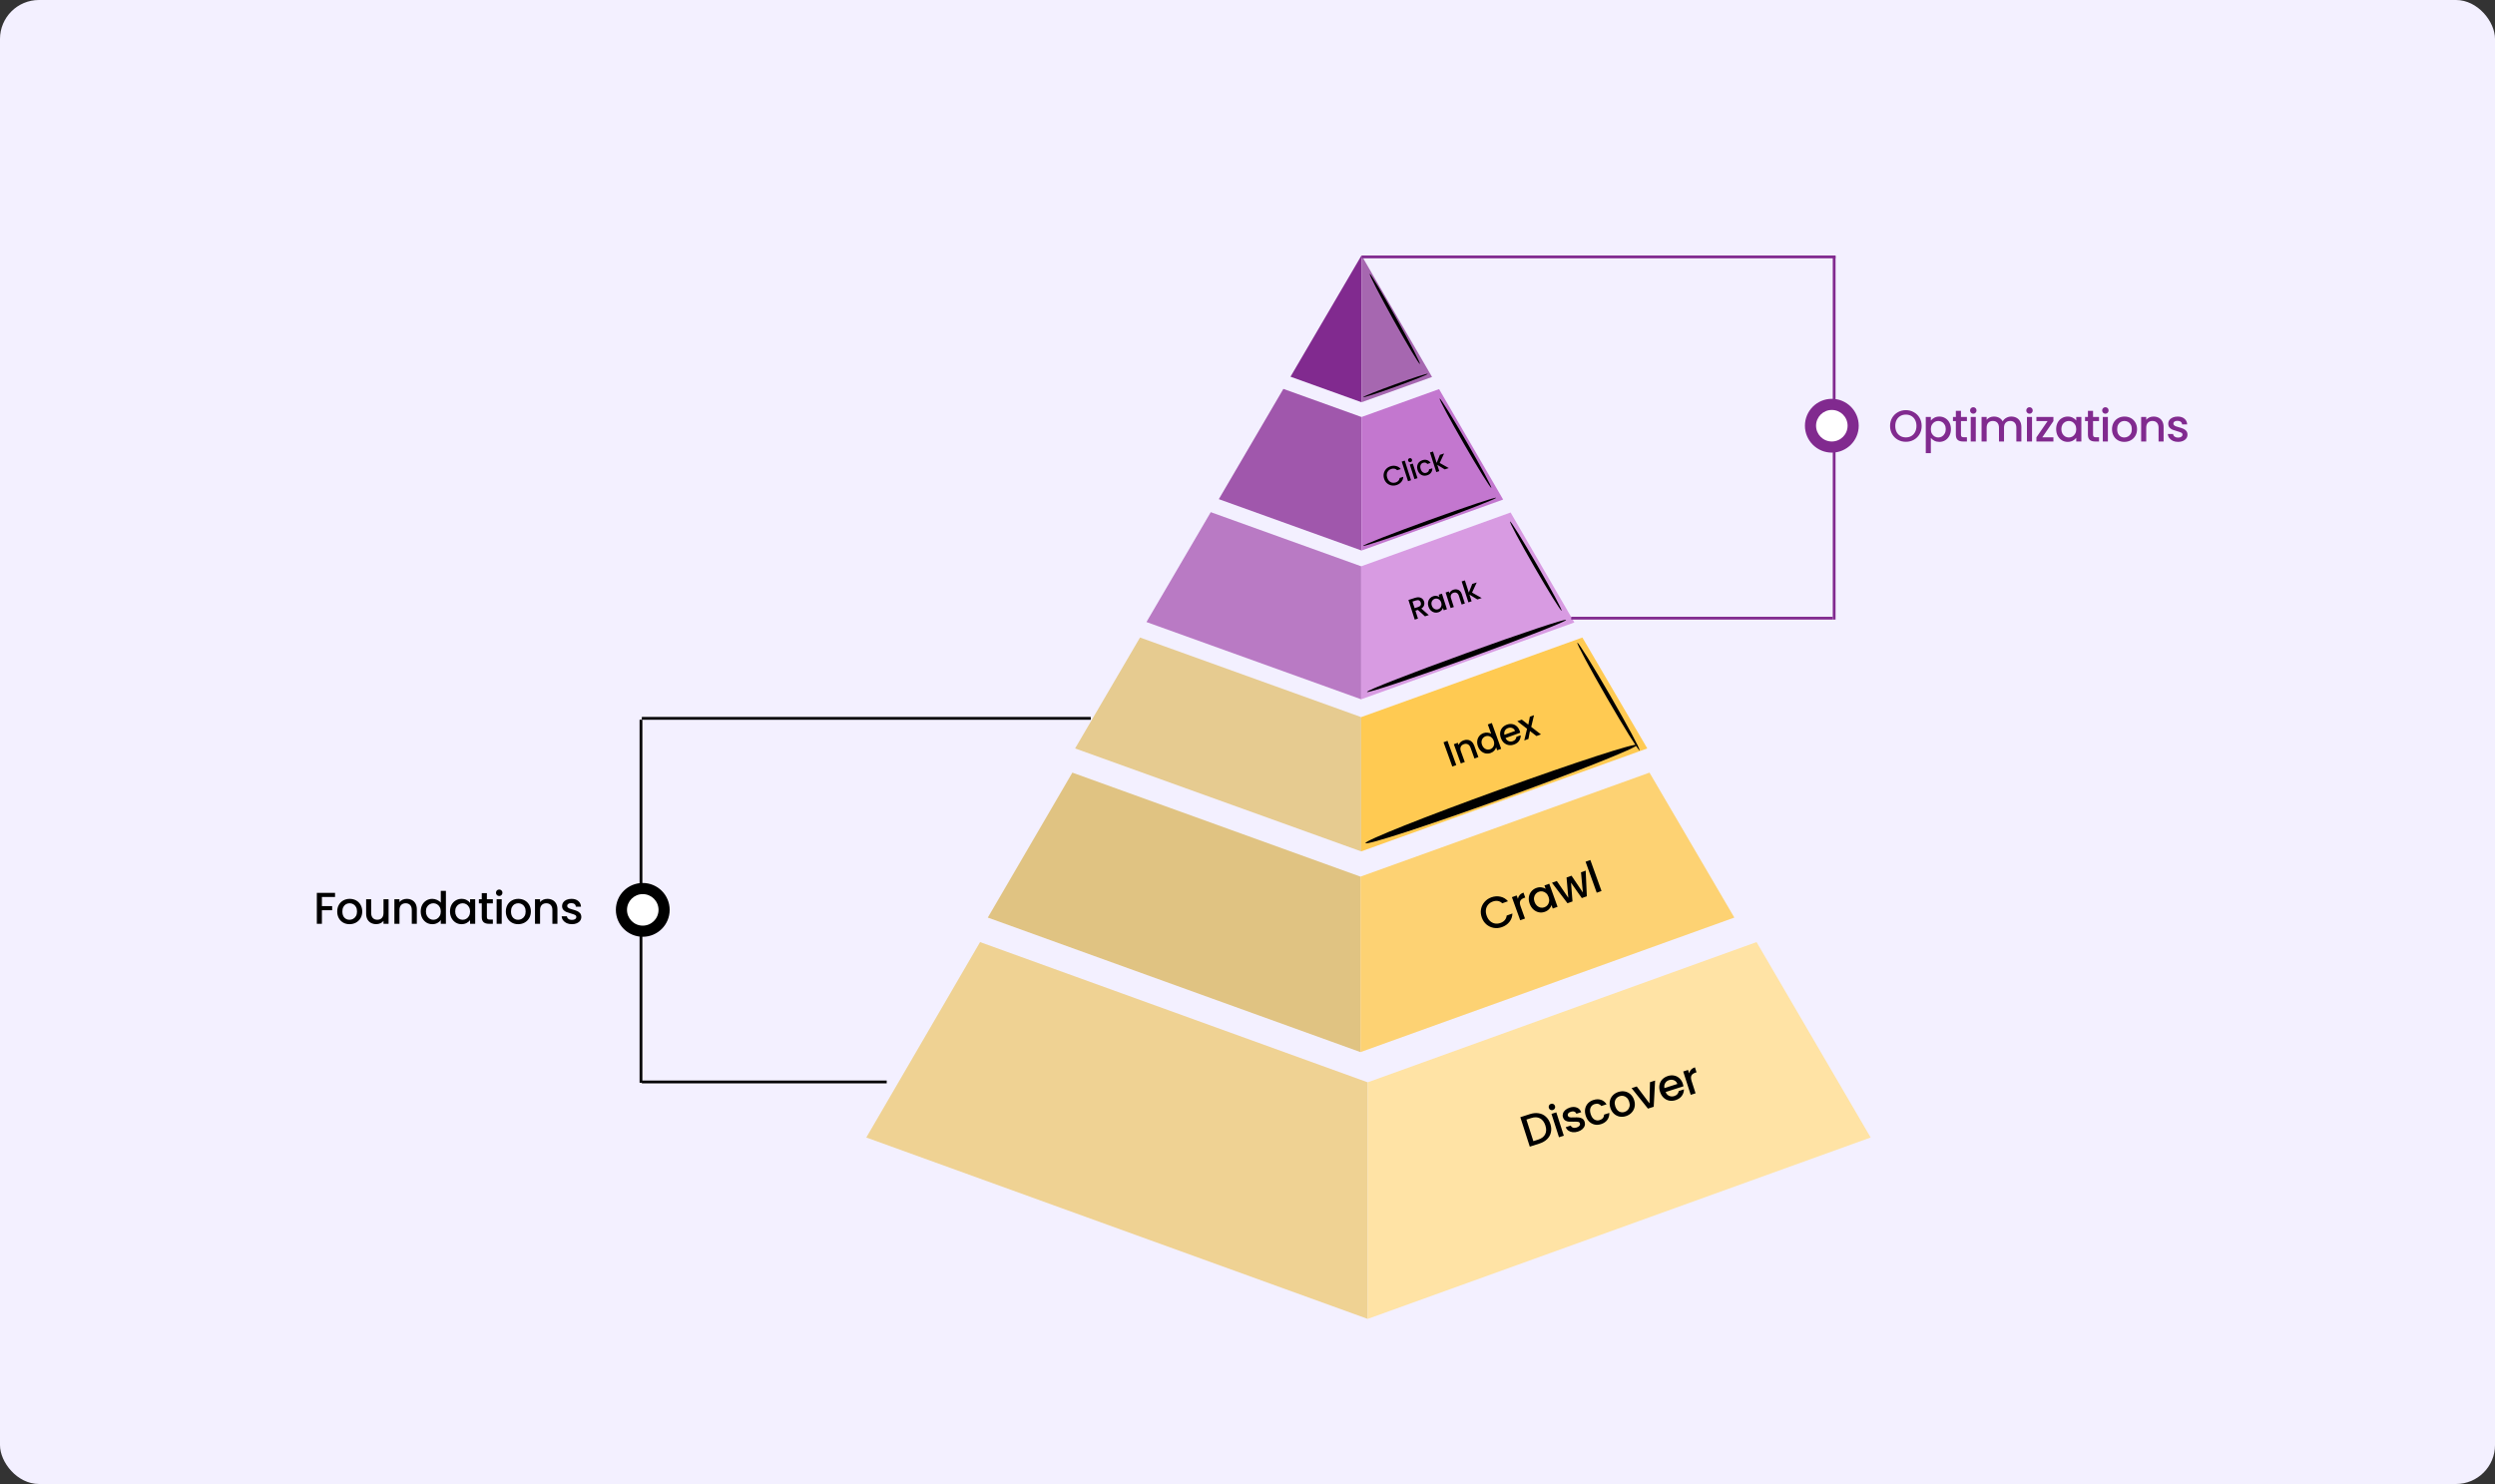 <svg width="1345" height="800" viewBox="0 0 1345 800" fill="none" xmlns="http://www.w3.org/2000/svg">
<rect x="0" y="0" width="1345" height="800" fill="#333333" stroke="none"/>
<rect width="1345" height="800" rx="21" fill="#F3F0FF"/>
<path d="M614.556 343.676L579.561 403.471L733.784 458.975V386.585L614.556 343.676Z" fill="#E6CB90"/>
<path d="M578.088 416.51L532.502 494.65L733.397 567.181V472.583L578.088 416.51Z" fill="#E0C382"/>
<path d="M528.334 507.861L467 613.212L737.299 711V583.461L528.334 507.861Z" fill="#EFD293"/>
<path d="M853.026 343.676L733.784 386.585V458.975L888.021 403.471L853.026 343.676Z" fill="#FFCA52"/>
<path d="M889.214 416.51L733.396 472.583V567.181L934.944 494.65L889.214 416.51Z" fill="#FDD273"/>
<path d="M946.911 507.861L737.299 583.461V711L1008.43 613.212L946.911 507.861Z" fill="#FFE3A5"/>
<path d="M652.7 276.102L618.031 335.33L733.784 376.979V305.284L652.7 276.102Z" fill="#B97AC4"/>
<path d="M814.328 276.285L733.784 305.283V376.979L848.699 335.557L814.328 276.285Z" fill="#D89BE2"/>
<path d="M657.042 269.09L733.969 296.771V224.806L691.838 209.648L657.042 269.09Z" fill="#A057AC"/>
<path d="M775.773 209.76L733.969 224.804V296.769L810.314 269.3L775.773 209.76Z" fill="#C377CF"/>
<path d="M733.968 216.844L695.682 203.075L733.968 137.684V216.844Z" fill="#812A8F"/>
<path d="M733.968 216.844L771.985 203.216L733.968 137.684V216.844Z" fill="#A667B0"/>
<path style="mix-blend-mode:screen" d="M882.546 401.558C883.028 402.875 850.629 415.795 810.186 430.415C769.744 445.048 736.578 455.829 736.096 454.525C735.614 453.208 768.013 440.288 808.456 425.669C848.898 411.035 882.063 400.255 882.546 401.558Z" fill="url(#paint0_radial_963_44950)"/>
<path style="mix-blend-mode:screen" d="M883.865 404.519C883.34 404.816 875.41 392.067 866.147 376.045C856.884 360.023 849.792 346.777 850.316 346.48C850.841 346.182 858.771 358.932 868.034 374.954C877.297 390.976 884.39 404.221 883.865 404.519Z" fill="url(#paint1_radial_963_44950)"/>
<path style="mix-blend-mode:screen" d="M844.274 334.183C844.543 334.948 820.74 344.255 791.078 354.979C761.417 365.703 737.16 373.778 736.89 373.027C736.621 372.262 760.424 362.955 790.086 352.231C819.733 341.507 844.004 333.432 844.274 334.183Z" fill="url(#paint2_radial_963_44950)"/>
<path style="mix-blend-mode:screen" d="M841.834 329.239C841.408 329.494 834.826 318.926 827.152 305.639C819.478 292.351 813.591 281.386 814.03 281.145C814.456 280.89 821.038 291.458 828.712 304.746C836.387 318.034 842.273 328.999 841.834 329.239Z" fill="url(#paint3_radial_963_44950)"/>
<path style="mix-blend-mode:screen" d="M806.512 268.352C806.697 268.862 790.795 275.066 771.006 282.235C751.204 289.389 735.018 294.786 734.834 294.276C734.649 293.766 750.551 287.561 770.34 280.393C790.142 273.239 806.328 267.842 806.512 268.352Z" fill="url(#paint4_radial_963_44950)"/>
<path style="mix-blend-mode:screen" d="M803.902 262.956C803.477 263.211 796.895 252.643 789.22 239.355C781.546 226.067 775.659 215.103 776.099 214.862C776.524 214.607 783.106 225.175 790.781 238.463C798.455 251.751 804.342 262.715 803.902 262.956Z" fill="url(#paint5_radial_963_44950)"/>
<path style="mix-blend-mode:screen" d="M769.687 201.517C769.815 201.857 762.112 204.945 752.494 208.43C742.877 211.915 734.976 214.451 734.862 214.111C734.749 213.771 742.437 210.682 752.055 207.198C761.672 203.713 769.574 201.177 769.687 201.517Z" fill="url(#paint6_radial_963_44950)"/>
<path style="mix-blend-mode:screen" d="M765.431 196.192C764.991 196.433 758.594 185.765 751.132 172.364C743.671 158.963 737.968 147.899 738.408 147.658C738.848 147.417 745.245 158.085 752.707 171.486C760.168 184.887 765.871 195.951 765.431 196.192Z" fill="url(#paint7_radial_963_44950)"/>
<path d="M734 138.5H989.5" stroke="#812A8F" stroke-width="1.5"/>
<line x1="988.75" y1="138" x2="988.75" y2="334" stroke="#812A8F" stroke-width="1.5"/>
<line x1="847" y1="333.25" x2="988" y2="333.25" stroke="#812A8F" stroke-width="1.5"/>
<circle cx="987.5" cy="229.5" r="14.5" fill="#812A8F"/>
<path d="M1027.41 238.168C1025.86 238.168 1024.42 237.808 1023.11 237.088C1021.82 236.352 1020.78 235.336 1020.02 234.04C1019.26 232.728 1018.89 231.256 1018.89 229.624C1018.89 227.992 1019.26 226.528 1020.02 225.232C1020.78 223.936 1021.82 222.928 1023.11 222.208C1024.42 221.472 1025.86 221.104 1027.41 221.104C1028.98 221.104 1030.41 221.472 1031.7 222.208C1033.02 222.928 1034.05 223.936 1034.8 225.232C1035.55 226.528 1035.93 227.992 1035.93 229.624C1035.93 231.256 1035.55 232.728 1034.8 234.04C1034.05 235.336 1033.02 236.352 1031.7 237.088C1030.41 237.808 1028.98 238.168 1027.41 238.168ZM1027.41 235.792C1028.51 235.792 1029.5 235.544 1030.36 235.048C1031.22 234.536 1031.9 233.816 1032.38 232.888C1032.87 231.944 1033.12 230.856 1033.12 229.624C1033.12 228.392 1032.87 227.312 1032.38 226.384C1031.9 225.456 1031.22 224.744 1030.36 224.248C1029.5 223.752 1028.51 223.504 1027.41 223.504C1026.3 223.504 1025.32 223.752 1024.46 224.248C1023.59 224.744 1022.91 225.456 1022.42 226.384C1021.94 227.312 1021.7 228.392 1021.7 229.624C1021.7 230.856 1021.94 231.944 1022.42 232.888C1022.91 233.816 1023.59 234.536 1024.46 235.048C1025.32 235.544 1026.3 235.792 1027.41 235.792ZM1040.88 226.72C1041.34 226.112 1041.97 225.6 1042.77 225.184C1043.57 224.768 1044.48 224.56 1045.48 224.56C1046.64 224.56 1047.68 224.848 1048.63 225.424C1049.59 225.984 1050.34 226.776 1050.88 227.8C1051.43 228.824 1051.7 230 1051.7 231.328C1051.7 232.656 1051.43 233.848 1050.88 234.904C1050.34 235.944 1049.59 236.76 1048.63 237.352C1047.68 237.928 1046.64 238.216 1045.48 238.216C1044.48 238.216 1043.58 238.016 1042.8 237.616C1042.01 237.2 1041.37 236.688 1040.88 236.08V244.288H1038.14V224.776H1040.88V226.72ZM1048.92 231.328C1048.92 230.416 1048.72 229.632 1048.34 228.976C1047.97 228.304 1047.48 227.8 1046.85 227.464C1046.24 227.112 1045.59 226.936 1044.88 226.936C1044.2 226.936 1043.54 227.112 1042.92 227.464C1042.31 227.816 1041.81 228.328 1041.43 229C1041.06 229.672 1040.88 230.464 1040.88 231.376C1040.88 232.288 1041.06 233.088 1041.43 233.776C1041.81 234.448 1042.31 234.96 1042.92 235.312C1043.54 235.664 1044.2 235.84 1044.88 235.84C1045.59 235.84 1046.24 235.664 1046.85 235.312C1047.48 234.944 1047.97 234.416 1048.34 233.728C1048.72 233.04 1048.92 232.24 1048.92 231.328ZM1057.12 227.008V234.328C1057.12 234.824 1057.23 235.184 1057.45 235.408C1057.69 235.616 1058.09 235.72 1058.65 235.72H1060.33V238H1058.17C1056.94 238 1056 237.712 1055.34 237.136C1054.69 236.56 1054.36 235.624 1054.36 234.328V227.008H1052.8V224.776H1054.36V221.488H1057.12V224.776H1060.33V227.008H1057.12ZM1063.77 223.024C1063.27 223.024 1062.86 222.856 1062.52 222.52C1062.18 222.184 1062.02 221.768 1062.02 221.272C1062.02 220.776 1062.18 220.36 1062.52 220.024C1062.86 219.688 1063.27 219.52 1063.77 219.52C1064.25 219.52 1064.66 219.688 1064.99 220.024C1065.33 220.36 1065.5 220.776 1065.5 221.272C1065.5 221.768 1065.33 222.184 1064.99 222.52C1064.66 222.856 1064.25 223.024 1063.77 223.024ZM1065.11 224.776V238H1062.38V224.776H1065.11ZM1084.23 224.56C1085.27 224.56 1086.2 224.776 1087.02 225.208C1087.85 225.64 1088.5 226.28 1088.96 227.128C1089.44 227.976 1089.68 229 1089.68 230.2V238H1086.97V230.608C1086.97 229.424 1086.67 228.52 1086.08 227.896C1085.49 227.256 1084.68 226.936 1083.66 226.936C1082.63 226.936 1081.82 227.256 1081.21 227.896C1080.62 228.52 1080.32 229.424 1080.32 230.608V238H1077.61V230.608C1077.61 229.424 1077.31 228.52 1076.72 227.896C1076.13 227.256 1075.32 226.936 1074.3 226.936C1073.27 226.936 1072.46 227.256 1071.85 227.896C1071.26 228.52 1070.96 229.424 1070.96 230.608V238H1068.22V224.776H1070.96V226.288C1071.41 225.744 1071.98 225.32 1072.66 225.016C1073.35 224.712 1074.09 224.56 1074.87 224.56C1075.93 224.56 1076.87 224.784 1077.7 225.232C1078.54 225.68 1079.18 226.328 1079.62 227.176C1080.02 226.376 1080.65 225.744 1081.5 225.28C1082.34 224.8 1083.26 224.56 1084.23 224.56ZM1094.07 223.024C1093.58 223.024 1093.16 222.856 1092.83 222.52C1092.49 222.184 1092.32 221.768 1092.32 221.272C1092.32 220.776 1092.49 220.36 1092.83 220.024C1093.16 219.688 1093.58 219.52 1094.07 219.52C1094.55 219.52 1094.96 219.688 1095.3 220.024C1095.63 220.36 1095.8 220.776 1095.8 221.272C1095.8 221.768 1095.63 222.184 1095.3 222.52C1094.96 222.856 1094.55 223.024 1094.07 223.024ZM1095.42 224.776V238H1092.68V224.776H1095.42ZM1100.95 235.768H1106.95V238H1097.79V235.768L1103.81 227.008H1097.79V224.776H1106.95V227.008L1100.95 235.768ZM1108.43 231.328C1108.43 230 1108.71 228.824 1109.25 227.8C1109.81 226.776 1110.56 225.984 1111.51 225.424C1112.47 224.848 1113.52 224.56 1114.67 224.56C1115.71 224.56 1116.62 224.768 1117.39 225.184C1118.17 225.584 1118.79 226.088 1119.26 226.696V224.776H1122.02V238H1119.26V236.032C1118.79 236.656 1118.16 237.176 1117.36 237.592C1116.56 238.008 1115.65 238.216 1114.63 238.216C1113.49 238.216 1112.45 237.928 1111.51 237.352C1110.56 236.76 1109.81 235.944 1109.25 234.904C1108.71 233.848 1108.43 232.656 1108.43 231.328ZM1119.26 231.376C1119.26 230.464 1119.07 229.672 1118.68 229C1118.31 228.328 1117.83 227.816 1117.22 227.464C1116.61 227.112 1115.95 226.936 1115.25 226.936C1114.55 226.936 1113.89 227.112 1113.28 227.464C1112.67 227.8 1112.18 228.304 1111.79 228.976C1111.43 229.632 1111.24 230.416 1111.24 231.328C1111.24 232.24 1111.43 233.04 1111.79 233.728C1112.18 234.416 1112.67 234.944 1113.28 235.312C1113.91 235.664 1114.56 235.84 1115.25 235.84C1115.95 235.84 1116.61 235.664 1117.22 235.312C1117.83 234.96 1118.31 234.448 1118.68 233.776C1119.07 233.088 1119.26 232.288 1119.26 231.376ZM1128.32 227.008V234.328C1128.32 234.824 1128.44 235.184 1128.66 235.408C1128.9 235.616 1129.3 235.72 1129.86 235.72H1131.54V238H1129.38C1128.15 238 1127.2 237.712 1126.55 237.136C1125.89 236.56 1125.56 235.624 1125.56 234.328V227.008H1124V224.776H1125.56V221.488H1128.32V224.776H1131.54V227.008H1128.32ZM1134.97 223.024C1134.48 223.024 1134.06 222.856 1133.73 222.52C1133.39 222.184 1133.22 221.768 1133.22 221.272C1133.22 220.776 1133.39 220.36 1133.73 220.024C1134.06 219.688 1134.48 219.52 1134.97 219.52C1135.45 219.52 1135.86 219.688 1136.2 220.024C1136.53 220.36 1136.7 220.776 1136.7 221.272C1136.7 221.768 1136.53 222.184 1136.2 222.52C1135.86 222.856 1135.45 223.024 1134.97 223.024ZM1136.32 224.776V238H1133.58V224.776H1136.32ZM1145.17 238.216C1143.92 238.216 1142.79 237.936 1141.78 237.376C1140.77 236.8 1139.98 236 1139.41 234.976C1138.83 233.936 1138.54 232.736 1138.54 231.376C1138.54 230.032 1138.84 228.84 1139.43 227.8C1140.02 226.76 1140.83 225.96 1141.85 225.4C1142.88 224.84 1144.02 224.56 1145.29 224.56C1146.55 224.56 1147.69 224.84 1148.72 225.4C1149.74 225.96 1150.55 226.76 1151.14 227.8C1151.73 228.84 1152.03 230.032 1152.03 231.376C1152.03 232.72 1151.73 233.912 1151.12 234.952C1150.51 235.992 1149.68 236.8 1148.62 237.376C1147.58 237.936 1146.43 238.216 1145.17 238.216ZM1145.17 235.84C1145.87 235.84 1146.53 235.672 1147.13 235.336C1147.76 235 1148.26 234.496 1148.65 233.824C1149.03 233.152 1149.22 232.336 1149.22 231.376C1149.22 230.416 1149.04 229.608 1148.67 228.952C1148.3 228.28 1147.81 227.776 1147.21 227.44C1146.6 227.104 1145.94 226.936 1145.24 226.936C1144.53 226.936 1143.88 227.104 1143.27 227.44C1142.68 227.776 1142.21 228.28 1141.85 228.952C1141.5 229.608 1141.33 230.416 1141.33 231.376C1141.33 232.8 1141.69 233.904 1142.41 234.688C1143.14 235.456 1144.06 235.84 1145.17 235.84ZM1160.93 224.56C1161.97 224.56 1162.89 224.776 1163.71 225.208C1164.54 225.64 1165.19 226.28 1165.65 227.128C1166.12 227.976 1166.35 229 1166.35 230.2V238H1163.64V230.608C1163.64 229.424 1163.34 228.52 1162.75 227.896C1162.16 227.256 1161.35 226.936 1160.33 226.936C1159.3 226.936 1158.49 227.256 1157.88 227.896C1157.29 228.52 1156.99 229.424 1156.99 230.608V238H1154.25V224.776H1156.99V226.288C1157.44 225.744 1158.01 225.32 1158.69 225.016C1159.4 224.712 1160.14 224.56 1160.93 224.56ZM1174.16 238.216C1173.12 238.216 1172.18 238.032 1171.35 237.664C1170.54 237.28 1169.89 236.768 1169.41 236.128C1168.93 235.472 1168.67 234.744 1168.64 233.944H1171.47C1171.52 234.504 1171.78 234.976 1172.26 235.36C1172.76 235.728 1173.38 235.912 1174.11 235.912C1174.88 235.912 1175.47 235.768 1175.89 235.48C1176.32 235.176 1176.54 234.792 1176.54 234.328C1176.54 233.832 1176.3 233.464 1175.82 233.224C1175.35 232.984 1174.61 232.72 1173.58 232.432C1172.59 232.16 1171.78 231.896 1171.16 231.64C1170.54 231.384 1169.99 230.992 1169.53 230.464C1169.08 229.936 1168.86 229.24 1168.86 228.376C1168.86 227.672 1169.06 227.032 1169.48 226.456C1169.9 225.864 1170.49 225.4 1171.26 225.064C1172.04 224.728 1172.94 224.56 1173.94 224.56C1175.45 224.56 1176.66 224.944 1177.57 225.712C1178.5 226.464 1178.99 227.496 1179.06 228.808H1176.32C1176.27 228.216 1176.03 227.744 1175.6 227.392C1175.17 227.04 1174.58 226.864 1173.85 226.864C1173.13 226.864 1172.58 227 1172.19 227.272C1171.81 227.544 1171.62 227.904 1171.62 228.352C1171.62 228.704 1171.74 229 1172 229.24C1172.26 229.48 1172.57 229.672 1172.94 229.816C1173.3 229.944 1173.85 230.112 1174.57 230.32C1175.53 230.576 1176.31 230.84 1176.92 231.112C1177.54 231.368 1178.08 231.752 1178.53 232.264C1178.98 232.776 1179.21 233.456 1179.22 234.304C1179.22 235.056 1179.02 235.728 1178.6 236.32C1178.18 236.912 1177.59 237.376 1176.82 237.712C1176.07 238.048 1175.18 238.216 1174.16 238.216Z" fill="#812A8F"/>
<path d="M180.616 481.32V483.552H173.536V488.472H179.056V490.704H173.536V498H170.8V481.32H180.616ZM188.408 498.216C187.16 498.216 186.032 497.936 185.024 497.376C184.016 496.8 183.224 496 182.648 494.976C182.072 493.936 181.784 492.736 181.784 491.376C181.784 490.032 182.08 488.84 182.672 487.8C183.264 486.76 184.072 485.96 185.096 485.4C186.12 484.84 187.264 484.56 188.528 484.56C189.792 484.56 190.936 484.84 191.96 485.4C192.984 485.96 193.792 486.76 194.384 487.8C194.976 488.84 195.272 490.032 195.272 491.376C195.272 492.72 194.968 493.912 194.36 494.952C193.752 495.992 192.92 496.8 191.864 497.376C190.824 497.936 189.672 498.216 188.408 498.216ZM188.408 495.84C189.112 495.84 189.768 495.672 190.376 495.336C191 495 191.504 494.496 191.888 493.824C192.272 493.152 192.464 492.336 192.464 491.376C192.464 490.416 192.28 489.608 191.912 488.952C191.544 488.28 191.056 487.776 190.448 487.44C189.84 487.104 189.184 486.936 188.48 486.936C187.776 486.936 187.12 487.104 186.512 487.44C185.92 487.776 185.448 488.28 185.096 488.952C184.744 489.608 184.568 490.416 184.568 491.376C184.568 492.8 184.928 493.904 185.648 494.688C186.384 495.456 187.304 495.84 188.408 495.84ZM209.472 484.776V498H206.736V496.44C206.304 496.984 205.736 497.416 205.032 497.736C204.344 498.04 203.608 498.192 202.824 498.192C201.784 498.192 200.848 497.976 200.016 497.544C199.2 497.112 198.552 496.472 198.072 495.624C197.608 494.776 197.376 493.752 197.376 492.552V484.776H200.088V492.144C200.088 493.328 200.384 494.24 200.976 494.88C201.568 495.504 202.376 495.816 203.4 495.816C204.424 495.816 205.232 495.504 205.824 494.88C206.432 494.24 206.736 493.328 206.736 492.144V484.776H209.472ZM219.274 484.56C220.314 484.56 221.242 484.776 222.058 485.208C222.89 485.64 223.538 486.28 224.002 487.128C224.466 487.976 224.698 489 224.698 490.2V498H221.986V490.608C221.986 489.424 221.69 488.52 221.098 487.896C220.506 487.256 219.698 486.936 218.674 486.936C217.65 486.936 216.834 487.256 216.226 487.896C215.634 488.52 215.338 489.424 215.338 490.608V498H212.602V484.776H215.338V486.288C215.786 485.744 216.354 485.32 217.042 485.016C217.746 484.712 218.49 484.56 219.274 484.56ZM226.796 491.328C226.796 490 227.068 488.824 227.612 487.8C228.172 486.776 228.924 485.984 229.868 485.424C230.828 484.848 231.892 484.56 233.06 484.56C233.924 484.56 234.772 484.752 235.604 485.136C236.452 485.504 237.124 486 237.62 486.624V480.24H240.38V498H237.62V496.008C237.172 496.648 236.548 497.176 235.748 497.592C234.964 498.008 234.06 498.216 233.036 498.216C231.884 498.216 230.828 497.928 229.868 497.352C228.924 496.76 228.172 495.944 227.612 494.904C227.068 493.848 226.796 492.656 226.796 491.328ZM237.62 491.376C237.62 490.464 237.428 489.672 237.044 489C236.676 488.328 236.188 487.816 235.58 487.464C234.972 487.112 234.316 486.936 233.612 486.936C232.908 486.936 232.252 487.112 231.644 487.464C231.036 487.8 230.54 488.304 230.156 488.976C229.788 489.632 229.604 490.416 229.604 491.328C229.604 492.24 229.788 493.04 230.156 493.728C230.54 494.416 231.036 494.944 231.644 495.312C232.268 495.664 232.924 495.84 233.612 495.84C234.316 495.84 234.972 495.664 235.58 495.312C236.188 494.96 236.676 494.448 237.044 493.776C237.428 493.088 237.62 492.288 237.62 491.376ZM242.582 491.328C242.582 490 242.854 488.824 243.398 487.8C243.958 486.776 244.71 485.984 245.654 485.424C246.614 484.848 247.67 484.56 248.822 484.56C249.862 484.56 250.766 484.768 251.534 485.184C252.318 485.584 252.942 486.088 253.406 486.696V484.776H256.166V498H253.406V496.032C252.942 496.656 252.31 497.176 251.51 497.592C250.71 498.008 249.798 498.216 248.774 498.216C247.638 498.216 246.598 497.928 245.654 497.352C244.71 496.76 243.958 495.944 243.398 494.904C242.854 493.848 242.582 492.656 242.582 491.328ZM253.406 491.376C253.406 490.464 253.214 489.672 252.83 489C252.462 488.328 251.974 487.816 251.366 487.464C250.758 487.112 250.102 486.936 249.398 486.936C248.694 486.936 248.038 487.112 247.43 487.464C246.822 487.8 246.326 488.304 245.942 488.976C245.574 489.632 245.39 490.416 245.39 491.328C245.39 492.24 245.574 493.04 245.942 493.728C246.326 494.416 246.822 494.944 247.43 495.312C248.054 495.664 248.71 495.84 249.398 495.84C250.102 495.84 250.758 495.664 251.366 495.312C251.974 494.96 252.462 494.448 252.83 493.776C253.214 493.088 253.406 492.288 253.406 491.376ZM262.471 487.008V494.328C262.471 494.824 262.583 495.184 262.807 495.408C263.047 495.616 263.447 495.72 264.007 495.72H265.687V498H263.527C262.295 498 261.351 497.712 260.695 497.136C260.039 496.56 259.711 495.624 259.711 494.328V487.008H258.151V484.776H259.711V481.488H262.471V484.776H265.687V487.008H262.471ZM269.121 483.024C268.625 483.024 268.209 482.856 267.873 482.52C267.537 482.184 267.369 481.768 267.369 481.272C267.369 480.776 267.537 480.36 267.873 480.024C268.209 479.688 268.625 479.52 269.121 479.52C269.601 479.52 270.009 479.688 270.345 480.024C270.681 480.36 270.849 480.776 270.849 481.272C270.849 481.768 270.681 482.184 270.345 482.52C270.009 482.856 269.601 483.024 269.121 483.024ZM270.465 484.776V498H267.729V484.776H270.465ZM279.313 498.216C278.065 498.216 276.937 497.936 275.929 497.376C274.921 496.8 274.129 496 273.553 494.976C272.977 493.936 272.689 492.736 272.689 491.376C272.689 490.032 272.985 488.84 273.577 487.8C274.169 486.76 274.977 485.96 276.001 485.4C277.025 484.84 278.169 484.56 279.433 484.56C280.697 484.56 281.841 484.84 282.865 485.4C283.889 485.96 284.697 486.76 285.289 487.8C285.881 488.84 286.177 490.032 286.177 491.376C286.177 492.72 285.873 493.912 285.265 494.952C284.657 495.992 283.825 496.8 282.769 497.376C281.729 497.936 280.577 498.216 279.313 498.216ZM279.313 495.84C280.017 495.84 280.673 495.672 281.281 495.336C281.905 495 282.409 494.496 282.793 493.824C283.177 493.152 283.369 492.336 283.369 491.376C283.369 490.416 283.185 489.608 282.817 488.952C282.449 488.28 281.961 487.776 281.353 487.44C280.745 487.104 280.089 486.936 279.385 486.936C278.681 486.936 278.025 487.104 277.417 487.44C276.825 487.776 276.353 488.28 276.001 488.952C275.649 489.608 275.473 490.416 275.473 491.376C275.473 492.8 275.833 493.904 276.553 494.688C277.289 495.456 278.209 495.84 279.313 495.84ZM295.074 484.56C296.114 484.56 297.042 484.776 297.858 485.208C298.69 485.64 299.338 486.28 299.802 487.128C300.266 487.976 300.498 489 300.498 490.2V498H297.786V490.608C297.786 489.424 297.49 488.52 296.898 487.896C296.306 487.256 295.498 486.936 294.474 486.936C293.45 486.936 292.634 487.256 292.026 487.896C291.434 488.52 291.138 489.424 291.138 490.608V498H288.402V484.776H291.138V486.288C291.586 485.744 292.154 485.32 292.842 485.016C293.546 484.712 294.29 484.56 295.074 484.56ZM308.308 498.216C307.268 498.216 306.332 498.032 305.5 497.664C304.684 497.28 304.036 496.768 303.556 496.128C303.076 495.472 302.82 494.744 302.788 493.944H305.62C305.668 494.504 305.932 494.976 306.412 495.36C306.908 495.728 307.524 495.912 308.26 495.912C309.028 495.912 309.62 495.768 310.036 495.48C310.468 495.176 310.684 494.792 310.684 494.328C310.684 493.832 310.444 493.464 309.964 493.224C309.5 492.984 308.756 492.72 307.732 492.432C306.74 492.16 305.932 491.896 305.308 491.64C304.684 491.384 304.14 490.992 303.676 490.464C303.228 489.936 303.004 489.24 303.004 488.376C303.004 487.672 303.212 487.032 303.628 486.456C304.044 485.864 304.636 485.4 305.404 485.064C306.188 484.728 307.084 484.56 308.092 484.56C309.596 484.56 310.804 484.944 311.716 485.712C312.644 486.464 313.14 487.496 313.204 488.808H310.468C310.42 488.216 310.18 487.744 309.748 487.392C309.316 487.04 308.732 486.864 307.996 486.864C307.276 486.864 306.724 487 306.34 487.272C305.956 487.544 305.764 487.904 305.764 488.352C305.764 488.704 305.892 489 306.148 489.24C306.404 489.48 306.716 489.672 307.084 489.816C307.452 489.944 307.996 490.112 308.716 490.32C309.676 490.576 310.46 490.84 311.068 491.112C311.692 491.368 312.228 491.752 312.676 492.264C313.124 492.776 313.356 493.456 313.372 494.304C313.372 495.056 313.164 495.728 312.748 496.32C312.332 496.912 311.74 497.376 310.972 497.712C310.22 498.048 309.332 498.216 308.308 498.216Z" fill="black"/>
<path d="M824.755 600.602C826.446 600.057 828.029 599.909 829.504 600.157C830.989 600.385 832.27 600.998 833.348 601.995C834.436 602.973 835.24 604.269 835.759 605.883C836.279 607.498 836.38 609.012 836.062 610.425C835.759 611.834 835.071 613.064 833.997 614.116C832.934 615.147 831.558 615.935 829.867 616.479L824.681 618.149L819.57 602.271L824.755 600.602ZM829.183 614.354C831.041 613.756 832.303 612.795 832.97 611.471C833.636 610.147 833.675 608.572 833.087 606.744C832.493 604.901 831.535 603.621 830.212 602.904C828.888 602.187 827.297 602.128 825.439 602.726L822.858 603.557L826.601 615.186L829.183 614.354ZM837.157 598.399C836.685 598.551 836.237 598.519 835.814 598.302C835.392 598.085 835.104 597.741 834.952 597.268C834.8 596.796 834.833 596.349 835.049 595.926C835.266 595.503 835.611 595.216 836.083 595.064C836.54 594.917 836.98 594.952 837.403 595.168C837.825 595.385 838.113 595.73 838.265 596.202C838.417 596.674 838.384 597.122 838.167 597.544C837.951 597.967 837.614 598.252 837.157 598.399ZM838.973 599.655L843.026 612.243L840.421 613.081L836.369 600.493L838.973 599.655ZM850.623 610.024C849.633 610.342 848.686 610.454 847.781 610.359C846.887 610.243 846.113 609.955 845.46 609.492C844.802 609.015 844.335 608.401 844.06 607.649L846.755 606.781C846.973 607.299 847.369 607.668 847.943 607.886C848.528 608.084 849.171 608.071 849.871 607.845C850.602 607.61 851.122 607.291 851.43 606.89C851.748 606.468 851.836 606.036 851.693 605.595C851.541 605.123 851.2 604.846 850.67 604.764C850.154 604.678 849.365 604.655 848.302 604.695C847.275 604.74 846.425 604.736 845.752 604.683C845.08 604.631 844.442 604.425 843.838 604.064C843.25 603.699 842.824 603.105 842.559 602.283C842.343 601.612 842.345 600.939 842.564 600.264C842.779 599.573 843.2 598.95 843.828 598.394C844.472 597.834 845.273 597.4 846.233 597.091C847.664 596.63 848.932 596.625 850.035 597.077C851.149 597.508 851.938 598.339 852.401 599.568L849.796 600.406C849.569 599.858 849.196 599.482 848.677 599.279C848.158 599.077 847.548 599.088 846.847 599.314C846.162 599.534 845.678 599.833 845.396 600.209C845.114 600.586 845.041 600.987 845.179 601.414C845.287 601.749 845.499 601.992 845.816 602.142C846.134 602.292 846.489 602.379 846.884 602.403C847.273 602.412 847.843 602.405 848.592 602.383C849.584 602.332 850.411 602.343 851.073 602.416C851.746 602.468 852.374 602.669 852.957 603.019C853.54 603.37 853.97 603.946 854.245 604.748C854.475 605.464 854.483 606.167 854.269 606.858C854.054 607.549 853.633 608.172 853.005 608.728C852.392 609.278 851.598 609.71 850.623 610.024ZM854.836 601.482C854.42 600.187 854.313 598.969 854.517 597.828C854.732 596.666 855.218 595.669 855.975 594.837C856.732 594.005 857.713 593.395 858.916 593.008C860.439 592.517 861.813 592.478 863.038 592.891C864.274 593.283 865.283 594.093 866.065 595.32L863.255 596.225C862.825 595.674 862.303 595.304 861.687 595.116C861.072 594.927 860.383 594.956 859.622 595.201C858.556 595.544 857.826 596.199 857.431 597.167C857.047 598.114 857.073 599.266 857.509 600.621C857.946 601.977 858.599 602.934 859.468 603.495C860.353 604.051 861.329 604.157 862.395 603.813C863.903 603.328 864.687 602.344 864.748 600.862L867.558 599.958C867.604 601.355 867.247 602.596 866.487 603.681C865.722 604.751 864.593 605.526 863.101 606.007C861.898 606.394 860.746 606.471 859.645 606.237C858.539 605.988 857.563 605.461 856.716 604.658C855.88 603.835 855.253 602.776 854.836 601.482ZM876.502 601.692C875.314 602.075 874.155 602.154 873.023 601.93C871.887 601.69 870.888 601.171 870.026 600.373C869.159 599.56 868.517 598.506 868.101 597.211C867.689 595.932 867.605 594.707 867.85 593.535C868.095 592.364 868.619 591.355 869.422 590.508C870.225 589.661 871.228 589.044 872.431 588.656C873.635 588.269 874.809 588.185 875.956 588.404C877.102 588.624 878.116 589.137 878.999 589.946C879.881 590.755 880.528 591.798 880.94 593.078C881.352 594.357 881.427 595.585 881.167 596.761C880.907 597.938 880.363 598.962 879.534 599.834C878.716 600.685 877.705 601.305 876.502 601.692ZM875.774 599.431C876.444 599.215 877.017 598.854 877.493 598.348C877.984 597.837 878.309 597.202 878.469 596.445C878.628 595.688 878.561 594.852 878.267 593.938C877.973 593.025 877.55 592.312 876.998 591.8C876.442 591.273 875.823 590.943 875.142 590.81C874.46 590.676 873.784 590.717 873.114 590.933C872.444 591.149 871.871 591.51 871.395 592.016C870.934 592.517 870.64 593.141 870.51 593.889C870.376 594.621 870.456 595.444 870.751 596.358C871.187 597.714 871.868 598.654 872.794 599.18C873.73 599.685 874.723 599.769 875.774 599.431ZM889.203 594.805L889.465 583.4L892.229 582.51L891.484 596.642L888.377 597.642L879.55 586.592L882.337 585.694L889.203 594.805ZM907.204 584.294C907.356 584.766 907.463 585.203 907.525 585.603L897.907 588.699C898.307 589.68 898.94 590.367 899.806 590.761C900.672 591.154 901.593 591.194 902.568 590.88C903.969 590.429 904.77 589.524 904.971 588.165L907.781 587.26C907.773 588.54 907.387 589.715 906.622 590.785C905.867 591.835 904.751 592.598 903.274 593.073C902.07 593.461 900.903 593.542 899.772 593.318C898.651 593.074 897.66 592.553 896.798 591.754C895.946 590.936 895.312 589.88 894.895 588.585C894.478 587.29 894.372 586.072 894.576 584.931C894.79 583.769 895.284 582.77 896.056 581.933C896.844 581.091 897.855 580.472 899.089 580.074C900.277 579.692 901.419 579.61 902.514 579.829C903.61 580.048 904.569 580.546 905.391 581.323C906.208 582.086 906.812 583.076 907.204 584.294ZM904.221 584.347C903.897 583.393 903.307 582.734 902.45 582.371C901.594 582.008 900.671 581.986 899.681 582.304C898.782 582.594 898.106 583.131 897.653 583.915C897.194 584.685 897.061 585.576 897.253 586.59L904.221 584.347ZM910.576 578.62C910.751 577.858 911.094 577.201 911.606 576.65C912.128 576.078 912.823 575.653 913.691 575.373L914.559 578.069L913.897 578.282C912.876 578.611 912.183 579.12 911.816 579.809C911.465 580.494 911.496 581.476 911.908 582.755L914.04 589.38L911.436 590.219L907.384 577.631L909.988 576.792L910.576 578.62Z" fill="black"/>
<path d="M798.803 494.646C798.25 493.11 798.108 491.605 798.377 490.131C798.661 488.652 799.291 487.354 800.266 486.237C801.252 485.101 802.475 484.27 803.935 483.744C805.606 483.143 807.238 483.023 808.831 483.385C810.433 483.727 811.798 484.545 812.927 485.839L809.834 486.952C809.129 486.271 808.342 485.856 807.474 485.71C806.605 485.564 805.696 485.661 804.747 486.002C803.709 486.376 802.867 486.943 802.222 487.702C801.577 488.461 801.178 489.361 801.025 490.402C800.888 491.438 801.028 492.536 801.445 493.695C801.862 494.854 802.454 495.789 803.22 496.5C804 497.205 804.884 497.652 805.87 497.841C806.851 498.016 807.861 497.916 808.9 497.542C809.848 497.201 810.611 496.697 811.187 496.03C811.764 495.364 812.106 494.543 812.215 493.569L815.308 492.456C815.263 494.172 814.732 495.673 813.714 496.957C812.712 498.236 811.376 499.176 809.704 499.778C808.229 500.308 806.76 500.455 805.297 500.216C803.828 499.962 802.513 499.356 801.351 498.396C800.205 497.431 799.355 496.181 798.803 494.646ZM818.258 484.533C818.407 483.765 818.728 483.097 819.221 482.529C819.723 481.94 820.403 481.491 821.261 481.182L822.22 483.847L821.565 484.083C820.557 484.446 819.881 484.978 819.538 485.679C819.211 486.375 819.274 487.356 819.729 488.62L822.086 495.169L819.511 496.096L815.034 483.653L817.608 482.726L818.258 484.533ZM824.61 487.17C824.16 485.921 824.018 484.722 824.183 483.574C824.363 482.421 824.802 481.421 825.501 480.575C826.209 479.708 827.105 479.079 828.189 478.689C829.168 478.337 830.089 478.227 830.952 478.358C831.826 478.469 832.583 478.732 833.226 479.147L832.576 477.34L835.173 476.406L839.65 488.849L837.053 489.783L836.387 487.931C836.162 488.676 835.743 489.379 835.131 490.041C834.519 490.704 833.732 491.208 832.768 491.555C831.699 491.939 830.623 492.021 829.54 491.798C828.451 491.561 827.467 491.048 826.588 490.259C825.719 489.449 825.059 488.42 824.61 487.17ZM834.81 483.55C834.502 482.692 834.053 482.012 833.464 481.51C832.89 481.002 832.258 480.686 831.566 480.56C830.875 480.435 830.198 480.491 829.536 480.73C828.873 480.968 828.316 481.356 827.863 481.893C827.405 482.415 827.108 483.057 826.975 483.819C826.851 484.561 826.943 485.361 827.252 486.219C827.56 487.078 828.004 487.768 828.584 488.291C829.178 488.808 829.823 489.137 830.52 489.277C831.226 489.397 831.903 489.341 832.551 489.108C833.213 488.869 833.771 488.482 834.224 487.945C834.677 487.408 834.962 486.761 835.081 486.004C835.209 485.226 835.119 484.409 834.81 483.55ZM854.813 469.338L855.429 483.171L852.719 484.146L846.905 475.857L847.706 485.95L844.996 486.925L836.635 475.88L839.254 474.937L845.451 484.007L844.493 473.052L847.181 472.085L853.293 481.133L852.284 470.248L854.813 469.338ZM857.324 463.614L863.338 480.325L860.763 481.251L854.75 464.54L857.324 463.614Z" fill="black"/>
<path d="M780.313 399.379L785.047 412.448L782.903 413.225L778.169 400.156L780.313 399.379ZM788.898 399.141C789.713 398.846 790.502 398.751 791.264 398.858C792.038 398.961 792.727 399.278 793.332 399.811C793.936 400.344 794.408 401.08 794.749 402.02L796.963 408.132L794.838 408.901L792.74 403.11C792.404 402.182 791.915 401.558 791.274 401.237C790.629 400.903 789.905 400.882 789.103 401.173C788.3 401.463 787.752 401.946 787.457 402.62C787.17 403.277 787.195 404.069 787.531 404.997L789.629 410.788L787.485 411.565L783.732 401.204L785.876 400.427L786.305 401.612C786.501 401.058 786.826 400.565 787.279 400.132C787.744 399.694 788.284 399.363 788.898 399.141ZM796.713 402.309C796.336 401.268 796.215 400.27 796.351 399.313C796.499 398.352 796.863 397.518 797.444 396.811C798.033 396.087 798.785 395.56 799.7 395.228C800.377 394.983 801.096 394.893 801.856 394.957C802.625 395.005 803.293 395.203 803.858 395.551L802.046 390.549L804.209 389.766L809.25 403.681L807.087 404.464L806.522 402.903C806.352 403.532 806.013 404.123 805.505 404.676C805.008 405.224 804.359 405.644 803.557 405.934C802.654 406.261 801.745 406.336 800.829 406.157C799.922 405.961 799.101 405.535 798.367 404.879C797.641 404.206 797.09 403.349 796.713 402.309ZM805.207 399.274C804.948 398.56 804.573 397.994 804.081 397.576C803.602 397.154 803.075 396.891 802.498 396.788C801.922 396.685 801.358 396.733 800.807 396.933C800.255 397.133 799.791 397.457 799.414 397.905C799.033 398.341 798.788 398.877 798.678 399.512C798.576 400.131 798.654 400.797 798.913 401.512C799.172 402.226 799.543 402.801 800.026 403.235C800.523 403.666 801.061 403.938 801.642 404.054C802.231 404.153 802.795 404.105 803.334 403.909C803.885 403.71 804.349 403.386 804.726 402.937C805.102 402.489 805.339 401.949 805.437 401.318C805.543 400.67 805.466 399.989 805.207 399.274ZM819.217 393.923C819.358 394.311 819.46 394.672 819.523 395.003L811.606 397.871C811.969 398.676 812.517 399.229 813.25 399.53C813.983 399.832 814.751 399.837 815.553 399.547C816.706 399.129 817.346 398.351 817.473 397.213L819.786 396.376C819.818 397.442 819.531 398.432 818.926 399.346C818.33 400.243 817.423 400.912 816.207 401.352C815.217 401.711 814.247 401.814 813.298 401.661C812.358 401.491 811.516 401.087 810.774 400.448C810.041 399.792 809.481 398.932 809.095 397.866C808.709 396.8 808.583 395.789 808.719 394.833C808.863 393.859 809.244 393.012 809.862 392.291C810.493 391.567 811.316 391.02 812.331 390.652C813.309 390.298 814.258 390.196 815.177 390.345C816.096 390.494 816.909 390.88 817.617 391.503C818.32 392.113 818.853 392.92 819.217 393.923ZM816.734 394.056C816.435 393.271 815.924 392.74 815.2 392.464C814.475 392.187 813.706 392.197 812.891 392.492C812.151 392.76 811.605 393.227 811.251 393.894C810.892 394.549 810.808 395.295 810.998 396.134L816.734 394.056ZM825.456 391.875L830.704 395.909L828.278 396.788L824.767 394.082L823.934 398.362L821.697 399.172L823.198 392.864L817.943 388.811L820.369 387.932L823.881 390.638L824.713 386.359L826.951 385.548L825.456 391.875Z" fill="black"/>
<path d="M768.156 332.254L764.357 328.804L763.032 329.231L764.395 333.465L762.658 334.024L759.251 323.439L762.906 322.262C763.718 322.001 764.449 321.922 765.099 322.027C765.759 322.128 766.303 322.373 766.731 322.762C767.169 323.148 767.483 323.635 767.672 324.224C767.895 324.914 767.894 325.609 767.671 326.309C767.455 326.995 766.963 327.573 766.196 328.044L770.228 331.587L768.156 332.254ZM762.585 327.845L764.504 327.227C765.154 327.018 765.589 326.699 765.81 326.269C766.04 325.836 766.067 325.346 765.89 324.798C765.714 324.249 765.414 323.875 764.991 323.675C764.565 323.465 764.022 323.466 763.362 323.679L761.443 324.296L762.585 327.845ZM770.035 326.976C769.764 326.134 769.696 325.332 769.832 324.571C769.978 323.807 770.294 323.15 770.778 322.602C771.27 322.04 771.881 321.642 772.612 321.407C773.272 321.194 773.888 321.141 774.461 321.249C775.04 321.342 775.539 321.535 775.957 321.826L775.565 320.607L777.317 320.043L780.018 328.435L778.267 328.999L777.865 327.75C777.698 328.241 777.403 328.7 776.98 329.127C776.558 329.555 776.021 329.873 775.372 330.082C774.651 330.315 773.932 330.344 773.215 330.172C772.495 329.989 771.851 329.625 771.283 329.079C770.722 328.52 770.306 327.819 770.035 326.976ZM776.914 324.795C776.727 324.217 776.444 323.753 776.063 323.405C775.692 323.054 775.277 322.829 774.82 322.73C774.362 322.631 773.91 322.653 773.463 322.797C773.016 322.941 772.636 323.186 772.322 323.534C772.005 323.871 771.793 324.292 771.687 324.797C771.587 325.289 771.631 325.824 771.817 326.403C772.003 326.981 772.283 327.452 772.657 327.813C773.042 328.171 773.464 328.405 773.925 328.514C774.393 328.61 774.846 328.588 775.282 328.447C775.729 328.303 776.109 328.058 776.423 327.71C776.737 327.362 776.942 326.938 777.038 326.436C777.141 325.921 777.1 325.374 776.914 324.795ZM783.482 317.907C784.142 317.695 784.775 317.642 785.381 317.749C785.998 317.854 786.54 318.127 787.007 318.571C787.475 319.014 787.831 319.616 788.077 320.378L789.67 325.328L787.949 325.882L786.439 321.191C786.197 320.44 785.825 319.926 785.321 319.651C784.815 319.366 784.237 319.328 783.587 319.537C782.937 319.747 782.485 320.116 782.23 320.647C781.981 321.164 781.978 321.798 782.22 322.549L783.73 327.24L781.994 327.799L779.293 319.407L781.029 318.848L781.338 319.808C781.511 319.371 781.785 318.986 782.159 318.652C782.544 318.316 782.985 318.067 783.482 317.907ZM793.552 319.456L798.769 322.399L796.423 323.154L792.154 320.544L793.317 324.154L791.58 324.713L787.952 313.443L789.688 312.884L791.797 319.433L793.661 314.781L796.067 314.007L793.552 319.456Z" fill="black"/>
<path d="M746.134 258.06C745.821 257.089 745.764 256.146 745.964 255.231C746.172 254.313 746.593 253.516 747.226 252.839C747.866 252.15 748.647 251.657 749.571 251.359C750.627 251.019 751.649 250.979 752.636 251.239C753.63 251.487 754.466 252.026 755.143 252.859L753.187 253.489C752.762 253.048 752.279 252.772 751.739 252.663C751.2 252.553 750.63 252.594 750.03 252.787C749.374 252.999 748.836 253.335 748.417 253.795C747.998 254.256 747.729 254.81 747.612 255.457C747.504 256.101 747.568 256.789 747.804 257.522C748.04 258.255 748.39 258.852 748.853 259.312C749.326 259.769 749.868 260.067 750.481 260.206C751.09 260.336 751.722 260.295 752.379 260.083C752.979 259.89 753.466 259.592 753.84 259.188C754.214 258.784 754.446 258.278 754.534 257.672L756.49 257.042C756.425 258.114 756.062 259.04 755.399 259.82C754.746 260.598 753.891 261.157 752.834 261.497C751.902 261.797 750.981 261.857 750.072 261.677C749.16 261.488 748.351 261.081 747.646 260.457C746.95 259.83 746.446 259.031 746.134 258.06ZM757.264 248.315L760.666 258.881L759.038 259.405L755.637 248.839L757.264 248.315ZM760.477 249.109C760.182 249.204 759.903 249.184 759.638 249.048C759.374 248.912 759.194 248.697 759.099 248.402C759.004 248.107 759.025 247.827 759.16 247.563C759.296 247.299 759.511 247.119 759.806 247.024C760.092 246.932 760.367 246.954 760.631 247.09C760.895 247.225 761.075 247.44 761.17 247.736C761.265 248.031 761.245 248.31 761.109 248.575C760.973 248.839 760.763 249.017 760.477 249.109ZM761.612 249.894L764.145 257.761L762.518 258.285L759.985 250.418L761.612 249.894ZM764.186 253.399C763.925 252.59 763.859 251.828 763.986 251.115C764.12 250.389 764.424 249.766 764.897 249.246C765.37 248.726 765.983 248.345 766.735 248.103C767.687 247.796 768.546 247.772 769.312 248.03C770.084 248.275 770.714 248.781 771.203 249.548L769.447 250.113C769.178 249.769 768.852 249.538 768.467 249.42C768.083 249.302 767.652 249.32 767.176 249.473C766.51 249.688 766.054 250.097 765.807 250.702C765.567 251.294 765.583 252.014 765.856 252.861C766.129 253.708 766.537 254.307 767.08 254.657C767.633 255.004 768.243 255.071 768.909 254.856C769.852 254.553 770.342 253.938 770.38 253.012L772.136 252.447C772.165 253.32 771.942 254.095 771.467 254.774C770.989 255.442 770.284 255.927 769.351 256.227C768.599 256.469 767.879 256.517 767.191 256.371C766.5 256.215 765.89 255.886 765.36 255.384C764.838 254.87 764.446 254.208 764.186 253.399ZM776.121 249.572L781.012 252.331L778.813 253.039L774.811 250.593L775.9 253.977L774.273 254.501L770.871 243.935L772.499 243.411L774.475 249.55L776.223 245.19L778.479 244.464L776.121 249.572Z" fill="black"/>
<circle cx="987.5" cy="229.5" r="8.5" fill="white"/>
<line y1="-0.75" x2="242" y2="-0.75" transform="matrix(-1 -8.74228e-08 -8.74228e-08 1 588 388)" stroke="black" stroke-width="1.5"/>
<line y1="-0.75" x2="195.677" y2="-0.75" transform="matrix(4.37114e-08 1 1 -4.37114e-08 346.284 388)" stroke="black" stroke-width="1.5"/>
<line y1="-0.75" x2="132" y2="-0.75" transform="matrix(-1 -8.74228e-08 -8.74228e-08 1 478 584)" stroke="black" stroke-width="1.5"/>
<circle cx="14.5" cy="14.5" r="14" transform="matrix(-1 0 0 1 361 476)" fill="black" stroke="black"/>
<circle cx="8.5" cy="8.5" r="8.5" transform="matrix(-1 0 0 1 355 482)" fill="white"/>
<defs>
<radialGradient id="paint0_radial_963_44950" cx="0" cy="0" r="1" gradientUnits="userSpaceOnUse" gradientTransform="translate(824.035 464.062) rotate(-19.885) scale(78.17 2.231)">
<stop stop-color="white"/>
<stop offset="1"/>
</radialGradient>
<radialGradient id="paint1_radial_963_44950" cx="0" cy="0" r="1" gradientUnits="userSpaceOnUse" gradientTransform="translate(846.132 387.937) rotate(59.967) scale(33.543 1.007)">
<stop stop-color="white"/>
<stop offset="1"/>
</radialGradient>
<radialGradient id="paint2_radial_963_44950" cx="0" cy="0" r="1" gradientUnits="userSpaceOnUse" gradientTransform="translate(809.456 408.446) rotate(-19.885) scale(56.8 1.234)">
<stop stop-color="white"/>
<stop offset="1"/>
</radialGradient>
<radialGradient id="paint3_radial_963_44950" cx="0" cy="0" r="1" gradientUnits="userSpaceOnUse" gradientTransform="translate(806.896 317.681) rotate(59.967) scale(27.789 0.834)">
<stop stop-color="white"/>
<stop offset="1"/>
</radialGradient>
<radialGradient id="paint4_radial_963_44950" cx="0" cy="0" r="1" gradientUnits="userSpaceOnUse" gradientTransform="translate(740.808 194.874) rotate(-19.885) scale(38.331 1.235)">
<stop stop-color="white"/>
<stop offset="1"/>
</radialGradient>
<radialGradient id="paint5_radial_963_44950" cx="0" cy="0" r="1" gradientUnits="userSpaceOnUse" gradientTransform="translate(768.948 251.409) rotate(59.967) scale(27.789 0.834)">
<stop stop-color="white"/>
<stop offset="1"/>
</radialGradient>
<radialGradient id="paint6_radial_963_44950" cx="0" cy="0" r="1" gradientUnits="userSpaceOnUse" gradientTransform="translate(768.345 249.457) rotate(-19.885) scale(18.607 0.6)">
<stop stop-color="white"/>
<stop offset="1"/>
</radialGradient>
<radialGradient id="paint7_radial_963_44950" cx="0" cy="0" r="1" gradientUnits="userSpaceOnUse" gradientTransform="translate(730.206 183.647) rotate(60.897) scale(27.789 0.834)">
<stop stop-color="white"/>
<stop offset="1"/>
</radialGradient>
</defs>
</svg>
